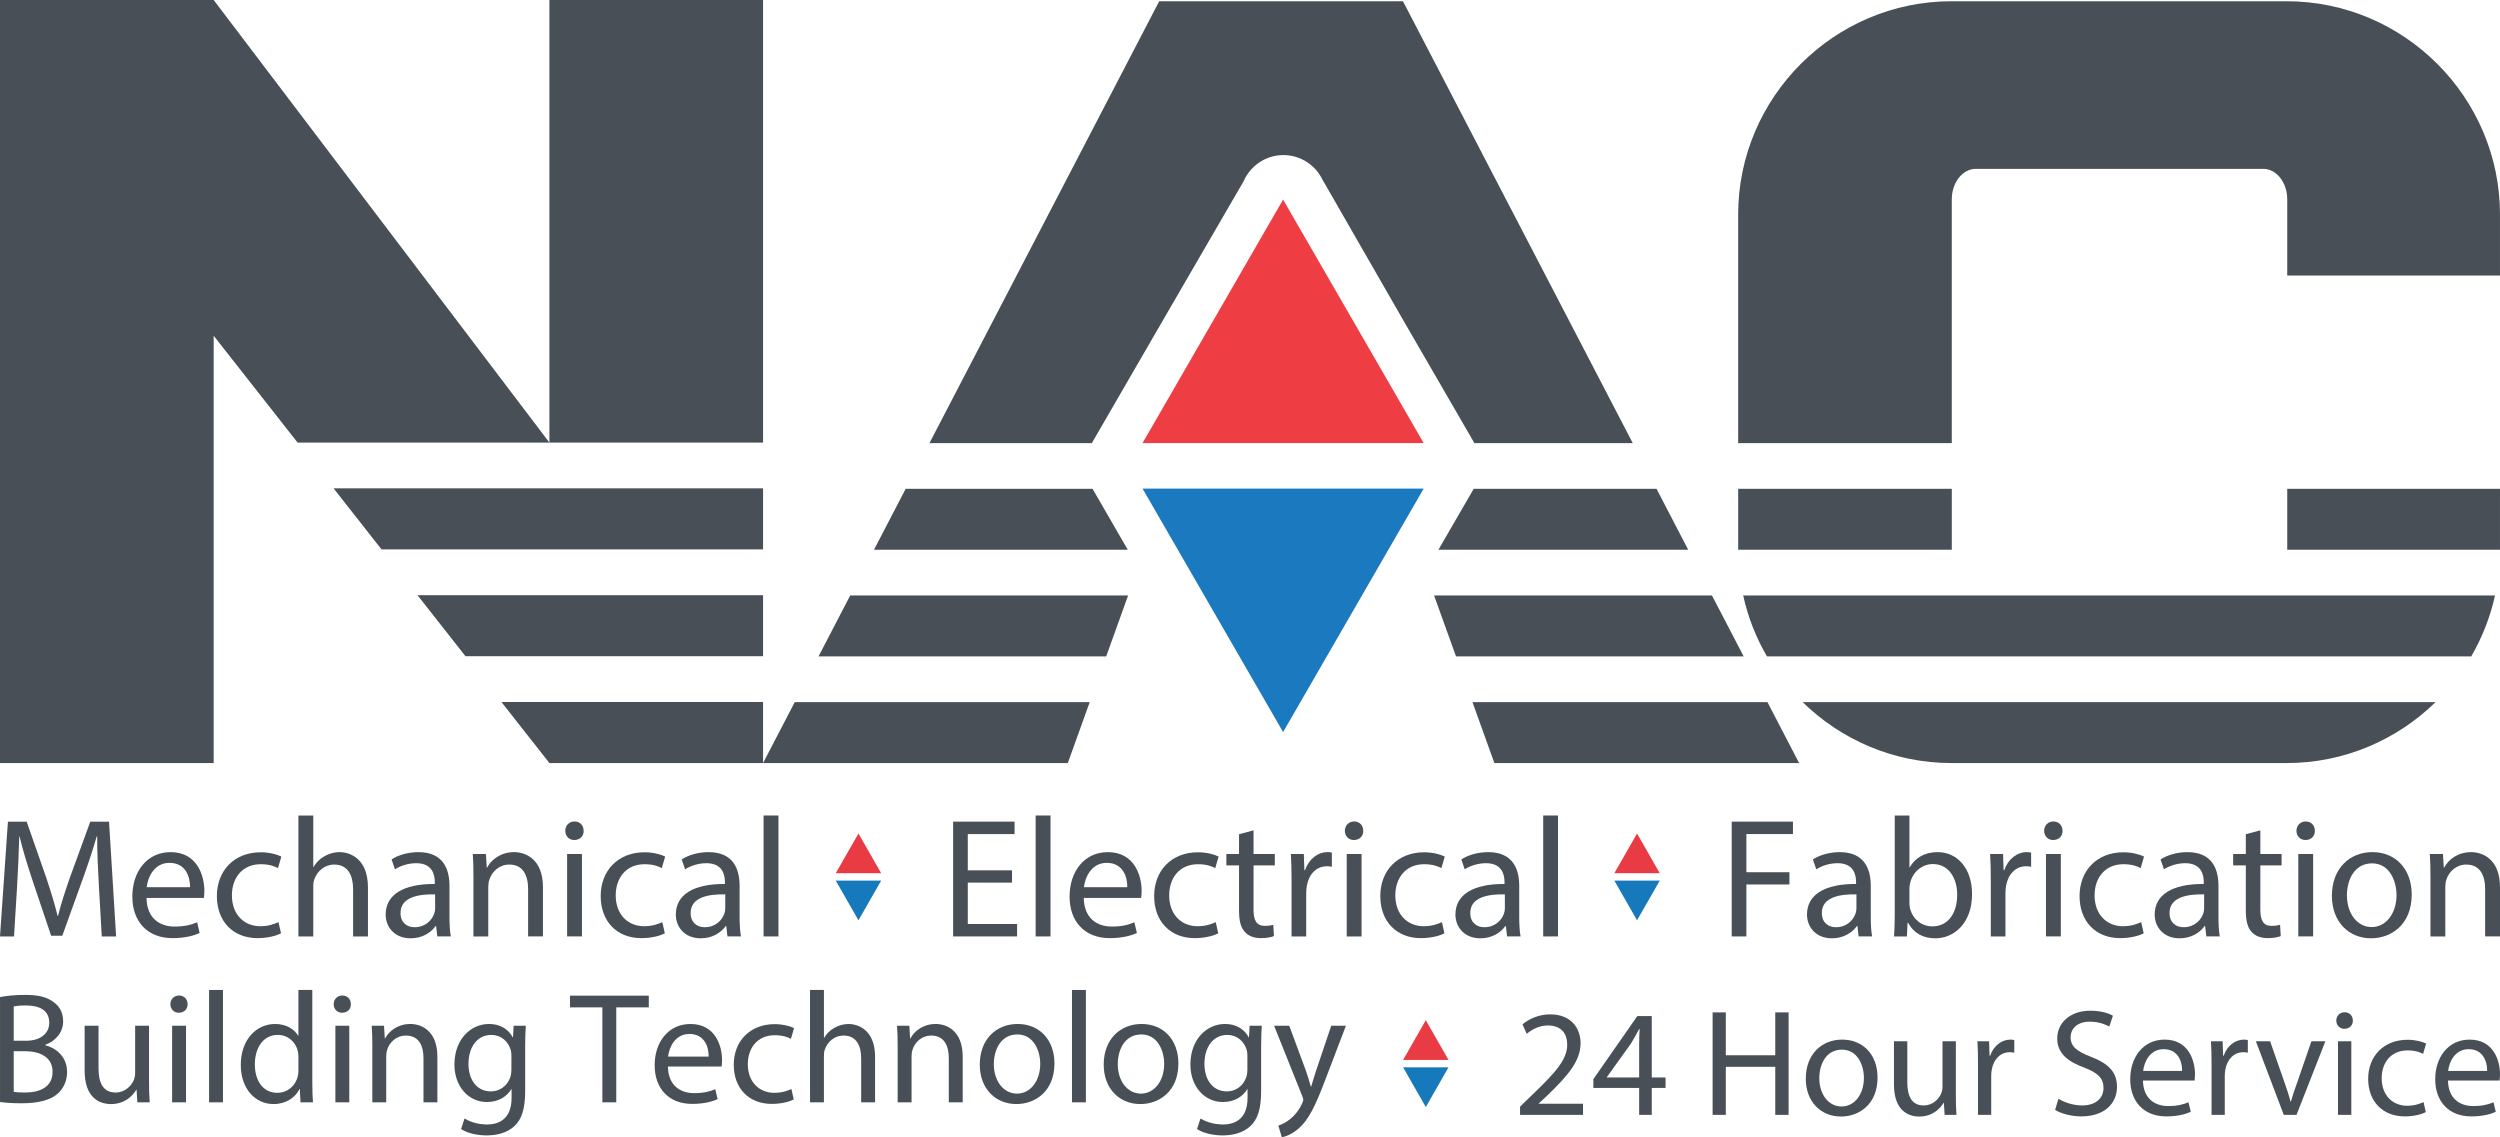 <svg version="1.1" preserveAspectRatio="xMinYMin" xmlns="http://www.w3.org/2000/svg" xmlns:xlink="http://www.w3.org/1999/xlink" x="0px" y="0px"
	 viewBox="0 0 356.478 162.166" xml:space="preserve">
<g>
	<path fill="#484F56" d="M108.807,100.1v8.705H78.34l-6.84-8.705 M108.807,84.869v8.702H66.372l-6.84-8.702H108.807L108.807,84.869z
		 M108.807,69.634v8.705H54.401l-6.836-8.705H108.807L108.807,69.634z M0.001,0h30.466L78.34,63.108h30.466V0H78.34v63.108H42.433
		L30.467,47.873v60.932H0.001V0L0.001,0z"/>
	<path fill="#484F56" d="M347.291,100.114c-5.491,5.369-12.992,8.69-21.233,8.69h-47.794c-8.237,0-15.739-3.321-21.226-8.69
		 M326.14,69.7h30.336v8.69H326.14V69.7L326.14,69.7z M281.728,84.907h40.997h33.043c-0.684,3.096-1.844,6.022-3.394,8.69H251.955
		c-1.556-2.668-2.714-5.594-3.394-8.69H281.728L281.728,84.907z M278.31,78.39h-30.46V69.7h30.46V78.39L278.31,78.39z
		 M278.264,0.178h47.794c16.73,0,30.418,13.685,30.418,30.414v8.693H326.14V28.42c0-2.391-1.537-4.345-3.415-4.345h-41
		c-1.878,0-3.418,1.957-3.418,4.345v34.762h-30.46v-32.59C247.847,13.863,261.535,0.178,278.264,0.178"/>
	<path fill="#484F56" d="M209.959,100.114l3.127,8.69h43.452l-4.515-8.69 M113.326,100.114l-4.521,8.69h43.452l3.13-8.69H113.326
		L113.326,100.114z M204.484,84.907l3.133,8.69h41.015l-4.521-8.69H204.484L204.484,84.907z M121.232,84.907l-4.518,8.69h41.018
		l3.127-8.69H121.232L121.232,84.907z M205.107,78.39h35.616l-4.518-8.69h-26.067L205.107,78.39L205.107,78.39z M129.141,69.7
		l-4.518,8.69h36.19l-5.028-8.69H129.141L129.141,69.7z M191.364,0.178h-17.382h-8.69l-32.76,63.004h23.155l9.985-17.249
		l11.646-20.071c0.951-2.2,3.144-3.75,5.684-3.75c2.48,0,4.628,1.477,5.612,3.591h0.01l11.624,20.23l9.988,17.249h22.581
		L200.051,0.178H191.364L191.364,0.178z"/>
	<polyline fill="#EF3E43" points="182.958,28.46 192.979,45.815 203.002,63.174 182.958,63.174 162.917,63.174 172.938,45.815 	"/>
	<polyline fill="#1A79BF" points="182.958,104.386 192.979,87.03 203.002,69.672 182.958,69.672 162.917,69.672 172.938,87.03 	"/>
	<path fill="#484F56" d="M216.746,158.97v-1.17l1.492-1.452c3.594-3.427,5.213-5.247,5.235-7.371c0-1.431-0.693-2.756-2.789-2.756
		c-1.277,0-2.337,0.653-2.987,1.194l-0.605-1.346c0.975-0.824,2.358-1.428,3.98-1.428c3.03,0,4.306,2.078,4.306,4.096
		c0,2.601-1.881,4.706-4.846,7.568l-1.125,1.04v0.042h6.317v1.583H216.746L216.746,158.97z"/>
	<path fill="#484F56" d="M233.73,158.97v-3.837h-6.53v-1.258l6.272-8.997h2.054v8.76h1.968v1.495h-1.968v3.837H233.73L233.73,158.97
		z M233.73,153.638v-4.707c0-0.738,0.021-1.473,0.064-2.212h-0.064c-0.435,0.827-0.778,1.432-1.17,2.085l-3.439,4.788v0.046H233.73
		L233.73,153.638z"/>
	<polygon fill="#484F56" points="246.085,144.358 246.085,150.471 253.137,150.471 253.137,144.358 255.039,144.358 255.039,158.97 
		253.137,158.97 253.137,152.118 246.085,152.118 246.085,158.97 244.204,158.97 244.204,144.358 246.085,144.358 	"/>
	<path fill="#484F56" d="M267.721,153.639c0,3.88-2.68,5.569-5.211,5.569c-2.835,0-5.02-2.081-5.02-5.396
		c0-3.513,2.294-5.573,5.19-5.573C265.688,148.239,267.721,150.427,267.721,153.639 M259.417,153.745c0,2.3,1.318,4.032,3.178,4.032
		c1.817,0,3.181-1.711,3.181-4.075c0-1.777-0.887-4.032-3.136-4.032C260.386,149.67,259.417,151.752,259.417,153.745"/>
	<path fill="#484F56" d="M278.887,156.108c0,1.085,0.022,2.039,0.086,2.862h-1.687l-0.106-1.713h-0.046
		c-0.498,0.847-1.601,1.953-3.46,1.953c-1.644,0-3.613-0.911-3.613-4.597v-6.134h1.905v5.809c0,1.993,0.605,3.339,2.334,3.339
		c1.276,0,2.163-0.89,2.509-1.735c0.11-0.282,0.173-0.629,0.173-0.978v-6.435h1.905V156.108L278.887,156.108z"/>
	<path fill="#484F56" d="M282.047,151.751c0-1.237-0.021-2.297-0.085-3.273h1.668l0.064,2.06h0.085c0.477-1.409,1.623-2.3,2.899-2.3
		c0.219,0,0.368,0.022,0.541,0.067v1.799c-0.195-0.046-0.389-0.067-0.65-0.067c-1.34,0-2.294,1.018-2.553,2.452
		c-0.042,0.258-0.085,0.562-0.085,0.887v5.594h-1.884V151.751L282.047,151.751z"/>
	<path fill="#484F56" d="M293.516,156.674c0.845,0.519,2.078,0.951,3.376,0.951c1.926,0,3.05-1.018,3.05-2.492
		c0-1.367-0.781-2.145-2.747-2.905c-2.379-0.847-3.852-2.081-3.852-4.141c0-2.276,1.88-3.968,4.715-3.968
		c1.492,0,2.577,0.346,3.227,0.717l-0.523,1.537c-0.474-0.258-1.449-0.692-2.768-0.692c-1.99,0-2.746,1.191-2.746,2.19
		c0,1.365,0.887,2.036,2.898,2.817c2.468,0.954,3.719,2.148,3.719,4.293c0,2.255-1.665,4.208-5.104,4.208
		c-1.407,0-2.938-0.413-3.719-0.932L293.516,156.674L293.516,156.674z"/>
	<path fill="#484F56" d="M305.568,154.072c0.046,2.58,1.689,3.64,3.592,3.64c1.364,0,2.181-0.237,2.898-0.541l0.325,1.365
		c-0.668,0.306-1.817,0.653-3.482,0.653c-3.223,0-5.15-2.127-5.15-5.29c0-3.166,1.863-5.661,4.91-5.661
		c3.419,0,4.327,3.014,4.327,4.944c0,0.389-0.043,0.693-0.064,0.89H305.568L305.568,154.072z M311.15,152.705
		c0.021-1.212-0.498-3.102-2.638-3.102c-1.926,0-2.768,1.777-2.919,3.102H311.15L311.15,152.705z"/>
	<path fill="#484F56" d="M315.348,151.751c0-1.237-0.021-2.297-0.085-3.273h1.668l0.064,2.06h0.085c0.477-1.409,1.623-2.3,2.899-2.3
		c0.219,0,0.367,0.022,0.541,0.067v1.799c-0.195-0.046-0.392-0.067-0.651-0.067c-1.339,0-2.294,1.018-2.552,2.452
		c-0.042,0.258-0.085,0.562-0.085,0.887v5.594h-1.884V151.751L315.348,151.751z"/>
	<path fill="#484F56" d="M323.701,148.478l2.057,5.895c0.343,0.957,0.626,1.823,0.842,2.689h0.066
		c0.237-0.866,0.538-1.732,0.888-2.689l2.032-5.895h1.99l-4.114,10.492h-1.814l-3.98-10.492H323.701L323.701,148.478z"/>
	<path fill="#484F56" d="M335.493,145.527c0.021,0.65-0.456,1.173-1.212,1.173c-0.669,0-1.146-0.523-1.146-1.173
		c0-0.671,0.498-1.191,1.191-1.191C335.037,144.336,335.493,144.856,335.493,145.527 M333.375,148.478h1.902v10.491h-1.902V148.478
		L333.375,148.478z"/>
	<path fill="#484F56" d="M345.899,158.58c-0.496,0.261-1.599,0.608-3.005,0.608c-3.157,0-5.214-2.146-5.214-5.354
		c0-3.233,2.205-5.572,5.624-5.572c1.127,0,2.12,0.279,2.64,0.54l-0.434,1.474c-0.453-0.258-1.167-0.498-2.206-0.498
		c-2.401,0-3.698,1.777-3.698,3.968c0,2.428,1.556,3.925,3.634,3.925c1.079,0,1.796-0.282,2.337-0.522L345.899,158.58
		L345.899,158.58z"/>
	<path fill="#484F56" d="M349.061,154.072c0.043,2.58,1.686,3.64,3.591,3.64c1.362,0,2.182-0.237,2.899-0.541l0.322,1.365
		c-0.668,0.306-1.814,0.653-3.479,0.653c-3.226,0-5.153-2.127-5.153-5.29c0-3.166,1.863-5.661,4.913-5.661
		c3.418,0,4.324,3.014,4.324,4.944c0,0.389-0.04,0.693-0.064,0.89H349.061L349.061,154.072z M354.643,152.705
		c0.021-1.212-0.499-3.102-2.641-3.102c-1.926,0-2.768,1.777-2.919,3.102H354.643L354.643,152.705z"/>
	<path fill="#484F56" d="M14.101,126.339c-0.122-2.282-0.264-5.029-0.24-7.068h-0.073c-0.553,1.917-1.228,3.959-2.045,6.217
		l-2.862,7.942H7.292l-2.622-7.796c-0.772-2.307-1.422-4.421-1.878-6.363H2.744c-0.049,2.039-0.167,4.786-0.313,7.238l-0.431,7.018
		H0l1.13-16.368h2.671l2.768,7.915c0.674,2.018,1.228,3.814,1.638,5.512h0.07c0.41-1.65,0.987-3.445,1.711-5.512l2.887-7.915h2.671
		l1.012,16.368h-2.048L14.101,126.339L14.101,126.339z"/>
	<path fill="#484F56" d="M20.89,128.039c0.049,2.889,1.875,4.08,3.992,4.08c1.519,0,2.431-0.27,3.227-0.61l0.358,1.531
		c-0.744,0.34-2.02,0.729-3.874,0.729c-3.582,0-5.724-2.382-5.724-5.925c0-3.549,2.069-6.338,5.46-6.338
		c3.801,0,4.813,3.376,4.813,5.536c0,0.438-0.049,0.778-0.073,0.997H20.89L20.89,128.039z M27.098,126.507
		c0.024-1.358-0.553-3.472-2.935-3.472c-2.142,0-3.081,1.993-3.248,3.472H27.098L27.098,126.507z"/>
	<path fill="#484F56" d="M40.07,133.089c-0.553,0.291-1.781,0.681-3.345,0.681c-3.512,0-5.8-2.404-5.8-5.998
		c0-3.619,2.455-6.244,6.259-6.244c1.249,0,2.358,0.316,2.935,0.611l-0.483,1.649c-0.504-0.291-1.297-0.559-2.452-0.559
		c-2.671,0-4.117,1.994-4.117,4.445c0,2.72,1.735,4.397,4.044,4.397c1.203,0,1.999-0.316,2.598-0.583L40.07,133.089L40.07,133.089z"
		/>
	<path fill="#484F56" d="M42.551,116.284h2.118v7.335h0.046c0.337-0.608,0.869-1.143,1.516-1.507
		c0.626-0.365,1.373-0.608,2.166-0.608c1.565,0,4.069,0.972,4.069,5.029v6.994h-2.118v-6.751c0-1.893-0.699-3.498-2.695-3.498
		c-1.374,0-2.455,0.973-2.841,2.136c-0.119,0.292-0.143,0.608-0.143,1.021v7.092h-2.118V116.284L42.551,116.284z"/>
	<path fill="#484F56" d="M62.358,133.526l-0.17-1.483h-0.073c-0.647,0.924-1.899,1.751-3.561,1.751
		c-2.358,0-3.561-1.675-3.561-3.376c0-2.841,2.504-4.397,7.004-4.372v-0.243c0-0.97-0.264-2.72-2.65-2.72
		c-1.082,0-2.212,0.341-3.029,0.875l-0.48-1.41c0.96-0.631,2.358-1.042,3.825-1.042c3.561,0,4.427,2.452,4.427,4.807v4.397
		c0,1.02,0.049,2.014,0.191,2.816H62.358L62.358,133.526z M62.045,127.528c-2.309-0.048-4.934,0.365-4.934,2.647
		c0,1.385,0.915,2.039,1.999,2.039c1.516,0,2.476-0.97,2.814-1.966c0.073-0.219,0.121-0.462,0.121-0.681V127.528L62.045,127.528z"/>
	<path fill="#484F56" d="M67.509,124.954c0-1.215-0.027-2.212-0.097-3.181h1.875l0.121,1.942h0.049
		c0.577-1.115,1.926-2.209,3.85-2.209c1.613,0,4.114,0.972,4.114,5.001v7.019h-2.118v-6.776c0-1.893-0.696-3.473-2.692-3.473
		c-1.398,0-2.479,0.997-2.841,2.185c-0.097,0.27-0.146,0.631-0.146,0.999v7.065h-2.115V124.954L67.509,124.954z"/>
	<path fill="#484F56" d="M83.223,118.47c0.024,0.726-0.504,1.31-1.349,1.31c-0.744,0-1.273-0.584-1.273-1.31
		c0-0.753,0.553-1.337,1.322-1.337C82.719,117.133,83.223,117.717,83.223,118.47 M80.866,121.773h2.115v11.753h-2.115V121.773
		L80.866,121.773z"/>
	<path fill="#484F56" d="M94.798,133.089c-0.553,0.291-1.78,0.681-3.345,0.681c-3.512,0-5.8-2.404-5.8-5.998
		c0-3.619,2.455-6.244,6.259-6.244c1.249,0,2.358,0.316,2.935,0.611l-0.483,1.649c-0.505-0.291-1.298-0.559-2.452-0.559
		c-2.674,0-4.117,1.994-4.117,4.445c0,2.72,1.732,4.397,4.041,4.397c1.206,0,1.999-0.316,2.601-0.583L94.798,133.089L94.798,133.089
		z"/>
	<path fill="#484F56" d="M103.728,133.526l-0.167-1.483h-0.073c-0.65,0.924-1.902,1.751-3.561,1.751
		c-2.361,0-3.561-1.675-3.561-3.376c0-2.841,2.501-4.397,7.001-4.372v-0.243c0-0.97-0.265-2.72-2.647-2.72
		c-1.082,0-2.212,0.341-3.032,0.875l-0.48-1.41c0.96-0.631,2.358-1.042,3.825-1.042c3.561,0,4.427,2.452,4.427,4.807v4.397
		c0,1.02,0.049,2.014,0.192,2.816H103.728L103.728,133.526z M103.415,127.528c-2.309-0.048-4.934,0.365-4.934,2.647
		c0,1.385,0.914,2.039,1.999,2.039c1.516,0,2.479-0.97,2.814-1.966c0.073-0.219,0.121-0.462,0.121-0.681V127.528L103.415,127.528z"
		/>
	<polygon fill="#484F56" points="108.88,116.283 110.998,116.283 110.998,133.526 108.88,133.526 108.88,116.283 	"/>
	<polygon fill="#484F56" points="144.306,125.853 137.998,125.853 137.998,131.754 145.026,131.754 145.026,133.525 
		135.908,133.525 135.908,117.157 144.668,117.157 144.668,118.932 137.998,118.932 137.998,124.103 144.306,124.103 
		144.306,125.853 	"/>
	<polygon fill="#484F56" points="147.674,116.283 149.792,116.283 149.792,133.526 147.674,133.526 147.674,116.283 	"/>
	<path fill="#484F56" d="M154.535,128.039c0.049,2.889,1.875,4.08,3.993,4.08c1.516,0,2.431-0.27,3.224-0.61l0.361,1.531
		c-0.744,0.34-2.02,0.729-3.874,0.729c-3.585,0-5.727-2.382-5.727-5.925c0-3.545,2.072-6.338,5.463-6.338
		c3.801,0,4.813,3.373,4.813,5.536c0,0.438-0.049,0.778-0.073,0.997H154.535L154.535,128.039z M160.743,126.507
		c0.024-1.358-0.556-3.472-2.935-3.472c-2.142,0-3.081,1.993-3.251,3.472H160.743L160.743,126.507z"/>
	<path fill="#484F56" d="M173.714,133.089c-0.553,0.291-1.78,0.681-3.345,0.681c-3.513,0-5.797-2.404-5.797-5.998
		c0-3.619,2.455-6.244,6.256-6.244c1.251,0,2.357,0.316,2.935,0.611l-0.483,1.649c-0.505-0.291-1.298-0.559-2.452-0.559
		c-2.671,0-4.114,1.994-4.114,4.445c0,2.72,1.732,4.397,4.041,4.397c1.203,0,1.999-0.316,2.598-0.583L173.714,133.089
		L173.714,133.089z"/>
	<path fill="#484F56" d="M178.745,118.397v3.375h3.032v1.626h-3.032v6.341c0,1.456,0.41,2.282,1.586,2.282
		c0.556,0,0.966-0.073,1.23-0.146l0.095,1.601c-0.407,0.173-1.058,0.292-1.875,0.292c-0.988,0-1.784-0.313-2.288-0.896
		c-0.602-0.632-0.817-1.677-0.817-3.063v-6.411h-1.805v-1.626h1.805v-2.816L178.745,118.397L178.745,118.397z"/>
	<path fill="#484F56" d="M184.163,125.439c0-1.385-0.024-2.573-0.097-3.667h1.85l0.076,2.306h0.094
		c0.532-1.577,1.805-2.573,3.224-2.573c0.24,0,0.41,0.024,0.602,0.073v2.017c-0.216-0.052-0.435-0.073-0.721-0.073
		c-1.491,0-2.552,1.14-2.84,2.744c-0.049,0.292-0.098,0.629-0.098,0.996v6.266h-2.09V125.439L184.163,125.439z"/>
	<path fill="#484F56" d="M194.386,118.47c0.028,0.726-0.504,1.31-1.346,1.31c-0.744,0-1.276-0.584-1.276-1.31
		c0-0.753,0.556-1.337,1.325-1.337C193.882,117.133,194.386,117.717,194.386,118.47 M192.032,121.773h2.115v11.756h-2.115V121.773
		L192.032,121.773z"/>
	<path fill="#484F56" d="M205.963,133.089c-0.553,0.291-1.781,0.681-3.346,0.681c-3.512,0-5.8-2.404-5.8-5.998
		c0-3.619,2.458-6.244,6.259-6.244c1.252,0,2.358,0.316,2.935,0.611l-0.483,1.649c-0.504-0.291-1.294-0.559-2.452-0.559
		c-2.671,0-4.117,1.994-4.117,4.445c0,2.72,1.735,4.397,4.044,4.397c1.204,0,2-0.316,2.601-0.583L205.963,133.089L205.963,133.089z"
		/>
	<path fill="#484F56" d="M214.896,133.526l-0.171-1.483h-0.072c-0.648,0.924-1.902,1.751-3.561,1.751
		c-2.358,0-3.561-1.675-3.561-3.376c0-2.841,2.503-4.397,7-4.372v-0.243c0-0.97-0.264-2.72-2.646-2.72
		c-1.082,0-2.212,0.341-3.03,0.875l-0.483-1.41c0.963-0.631,2.358-1.042,3.826-1.042c3.564,0,4.43,2.452,4.43,4.807v4.397
		c0,1.02,0.045,2.014,0.191,2.816H214.896L214.896,133.526z M214.58,127.528c-2.309-0.048-4.932,0.365-4.932,2.647
		c0,1.385,0.915,2.039,1.997,2.039c1.516,0,2.479-0.97,2.816-1.966c0.07-0.219,0.119-0.462,0.119-0.681V127.528L214.58,127.528z"/>
	<polygon fill="#484F56" points="220.046,116.283 222.161,116.283 222.161,133.526 220.046,133.526 220.046,116.283 	"/>
	<polyline fill="#E93B44" points="122.41,118.851 124.029,121.68 125.646,124.508 122.41,124.508 119.174,124.508 120.79,121.68 	
		"/>
	<polyline fill="#1679BB" points="122.41,131.227 124.029,128.398 125.646,125.569 122.41,125.569 119.174,125.569 120.79,128.398 	
		"/>
	<polygon fill="#484F56" points="246.925,117.158 255.66,117.158 255.66,118.929 249.018,118.929 249.018,124.371 255.156,124.371 
		255.156,126.118 249.018,126.118 249.018,133.526 246.925,133.526 246.925,117.158 	"/>
	<path fill="#484F56" d="M265.023,133.526l-0.167-1.483h-0.076c-0.647,0.924-1.899,1.751-3.558,1.751
		c-2.361,0-3.561-1.675-3.561-3.376c0-2.841,2.501-4.397,6.998-4.372v-0.243c0-0.97-0.262-2.72-2.647-2.72
		c-1.078,0-2.209,0.341-3.029,0.875l-0.483-1.41c0.963-0.631,2.361-1.042,3.828-1.042c3.561,0,4.427,2.452,4.427,4.807v4.397
		c0,1.02,0.046,2.014,0.192,2.816H265.023L265.023,133.526z M264.71,127.528c-2.309-0.048-4.931,0.365-4.931,2.647
		c0,1.385,0.914,2.039,1.996,2.039c1.516,0,2.479-0.97,2.814-1.966c0.07-0.219,0.121-0.462,0.121-0.681V127.528L264.71,127.528z"/>
	<path fill="#484F56" d="M270.077,133.527c0.049-0.802,0.097-1.99,0.097-3.035v-14.208h2.094v7.383h0.048
		c0.745-1.312,2.094-2.163,3.968-2.163c2.887,0,4.932,2.431,4.911,5.998c0,4.202-2.626,6.292-5.22,6.292
		c-1.687,0-3.033-0.656-3.899-2.211H272l-0.094,1.944H270.077L270.077,133.527z M272.268,128.815c0,0.267,0.048,0.534,0.094,0.777
		c0.41,1.48,1.635,2.501,3.175,2.501c2.218,0,3.54-1.823,3.54-4.518c0-2.355-1.2-4.369-3.464-4.369
		c-1.446,0-2.792,0.993-3.227,2.622c-0.048,0.243-0.118,0.534-0.118,0.875V128.815L272.268,128.815z"/>
	<path fill="#484F56" d="M283.869,125.439c0-1.385-0.027-2.573-0.097-3.667h1.85l0.076,2.306h0.095
		c0.531-1.577,1.804-2.573,3.223-2.573c0.24,0,0.411,0.024,0.605,0.073v2.017c-0.219-0.052-0.438-0.073-0.726-0.073
		c-1.489,0-2.549,1.14-2.838,2.744c-0.049,0.292-0.097,0.629-0.097,0.996v6.266h-2.091V125.439L283.869,125.439z"/>
	<path fill="#484F56" d="M294.098,118.47c0.024,0.726-0.508,1.31-1.349,1.31c-0.748,0-1.273-0.584-1.273-1.31
		c0-0.753,0.549-1.337,1.321-1.337C293.59,117.133,294.098,117.717,294.098,118.47 M291.737,121.773h2.118v11.753h-2.118V121.773
		L291.737,121.773z"/>
	<path fill="#484F56" d="M305.672,133.089c-0.556,0.291-1.78,0.681-3.348,0.681c-3.512,0-5.797-2.404-5.797-5.998
		c0-3.619,2.455-6.244,6.259-6.244c1.249,0,2.354,0.316,2.935,0.611l-0.483,1.649c-0.505-0.291-1.298-0.559-2.452-0.559
		c-2.674,0-4.117,1.994-4.117,4.445c0,2.72,1.732,4.397,4.041,4.397c1.206,0,1.999-0.316,2.601-0.583L305.672,133.089
		L305.672,133.089z"/>
	<path fill="#484F56" d="M314.602,133.526l-0.17-1.483h-0.073c-0.647,0.924-1.902,1.751-3.561,1.751
		c-2.358,0-3.561-1.675-3.561-3.376c0-2.841,2.503-4.397,7-4.372v-0.243c0-0.97-0.264-2.72-2.646-2.72
		c-1.082,0-2.212,0.341-3.032,0.875l-0.48-1.41c0.963-0.631,2.357-1.042,3.825-1.042c3.564,0,4.43,2.452,4.43,4.807v4.397
		c0,1.02,0.046,2.014,0.188,2.816H314.602L314.602,133.526z M314.289,127.528c-2.312-0.048-4.934,0.365-4.934,2.647
		c0,1.385,0.914,2.039,1.996,2.039c1.516,0,2.479-0.97,2.817-1.966c0.069-0.219,0.121-0.462,0.121-0.681V127.528L314.289,127.528z"
		/>
	<path fill="#484F56" d="M322.304,118.397v3.375h3.032v1.626h-3.032v6.338c0,1.459,0.41,2.285,1.585,2.285
		c0.556,0,0.967-0.073,1.231-0.146l0.094,1.601c-0.41,0.173-1.06,0.292-1.874,0.292c-0.988,0-1.784-0.313-2.288-0.896
		c-0.602-0.632-0.818-1.677-0.818-3.063v-6.411h-1.805v-1.626h1.805v-2.816L322.304,118.397L322.304,118.397z"/>
	<path fill="#484F56" d="M330.079,118.47c0.021,0.726-0.508,1.31-1.353,1.31c-0.744,0-1.273-0.584-1.273-1.31
		c0-0.753,0.553-1.337,1.322-1.337C329.571,117.133,330.079,117.717,330.079,118.47 M327.718,121.773h2.114v11.753h-2.114V121.773
		L327.718,121.773z"/>
	<path fill="#484F56" d="M343.889,127.552c0,4.348-2.983,6.241-5.8,6.241c-3.151,0-5.581-2.331-5.581-6.047
		c0-3.934,2.549-6.241,5.773-6.241C341.626,121.505,343.889,123.958,343.889,127.552 M334.65,127.673
		c0,2.574,1.464,4.519,3.536,4.519c2.021,0,3.537-1.92,3.537-4.567c0-1.99-0.987-4.518-3.488-4.518
		C335.731,123.107,334.65,125.44,334.65,127.673"/>
	<path fill="#484F56" d="M346.563,124.954c0-1.215-0.024-2.212-0.097-3.181h1.878l0.118,1.942h0.052
		c0.574-1.115,1.92-2.209,3.846-2.209c1.611,0,4.117,0.972,4.117,5.001v7.019h-2.121v-6.776c0-1.893-0.695-3.473-2.692-3.473
		c-1.397,0-2.482,0.997-2.841,2.185c-0.097,0.27-0.145,0.631-0.145,0.999v7.065h-2.115V124.954L346.563,124.954z"/>
	<polyline fill="#E93B44" points="233.427,118.851 235.047,121.68 236.663,124.508 233.427,124.508 230.191,124.508 231.811,121.68 
			"/>
	<polyline fill="#1679BB" points="233.427,131.227 235.047,128.398 236.663,125.569 233.427,125.569 230.191,125.569 
		231.811,128.398 	"/>
	<path fill="#484F56" d="M0.001,142.176c0.854-0.182,2.206-0.315,3.579-0.315c1.957,0,3.218,0.337,4.163,1.106
		c0.79,0.583,1.261,1.488,1.261,2.682c0,1.468-0.969,2.753-2.564,3.339v0.046c1.44,0.362,3.126,1.559,3.126,3.813
		c0,1.31-0.516,2.303-1.279,3.048c-1.06,0.969-2.771,1.422-5.247,1.422c-1.352,0-2.385-0.091-3.038-0.179V142.176L0.001,142.176z
		 M1.958,148.402h1.777c2.072,0,3.288-1.082,3.288-2.549c0-1.784-1.349-2.482-3.33-2.482c-0.902,0-1.419,0.07-1.735,0.136V148.402
		L1.958,148.402z M1.958,155.691c0.383,0.067,0.948,0.092,1.644,0.092c2.027,0,3.895-0.745,3.895-2.957
		c0-2.075-1.777-2.932-3.917-2.932H1.958V155.691L1.958,155.691z"/>
	<path fill="#484F56" d="M21.252,154.203c0,1.128,0.024,2.121,0.091,2.978h-1.756l-0.112-1.784h-0.045
		c-0.52,0.882-1.665,2.033-3.601,2.033c-1.714,0-3.762-0.948-3.762-4.785v-6.384h1.981v6.046c0,2.076,0.632,3.476,2.434,3.476
		c1.325,0,2.248-0.926,2.61-1.808c0.113-0.291,0.179-0.653,0.179-1.014v-6.7h1.981V154.203L21.252,154.203z"/>
	<path fill="#484F56" d="M26.749,143.191c0.021,0.677-0.474,1.218-1.261,1.218c-0.699,0-1.194-0.541-1.194-1.218
		c0-0.699,0.517-1.24,1.237-1.24C26.274,141.951,26.749,142.492,26.749,143.191 M24.543,146.259h1.981v10.92h-1.981V146.259
		L24.543,146.259z"/>
	<polygon fill="#484F56" points="29.811,141.161 31.792,141.161 31.792,157.183 29.811,157.183 29.811,141.161 	"/>
	<path fill="#484F56" d="M44.533,141.158v13.202c0,0.97,0.024,2.075,0.091,2.82h-1.778l-0.091-1.893H42.71
		c-0.608,1.218-1.936,2.142-3.713,2.142c-2.634,0-4.661-2.233-4.661-5.551c-0.025-3.634,2.23-5.867,4.885-5.867
		c1.665,0,2.789,0.789,3.285,1.671h0.046v-6.524H44.533L44.533,141.158z M42.552,150.705c0-0.249-0.021-0.586-0.088-0.836
		c-0.295-1.264-1.373-2.3-2.859-2.3c-2.051,0-3.266,1.805-3.266,4.218c0,2.212,1.082,4.041,3.221,4.041
		c1.328,0,2.543-0.881,2.905-2.37c0.067-0.271,0.088-0.541,0.088-0.857V150.705L42.552,150.705z"/>
	<path fill="#484F56" d="M50.029,143.191c0.024,0.677-0.474,1.218-1.261,1.218c-0.699,0-1.191-0.541-1.191-1.218
		c0-0.699,0.517-1.24,1.237-1.24C49.555,141.951,50.029,142.492,50.029,143.191 M47.823,146.259h1.981v10.92h-1.981V146.259
		L47.823,146.259z"/>
	<path fill="#484F56" d="M53.091,149.216c0-1.128-0.021-2.054-0.091-2.957h1.756l0.112,1.808h0.046
		c0.538-1.039,1.802-2.057,3.604-2.057c1.507,0,3.847,0.906,3.847,4.652v6.52h-1.981v-6.295c0-1.763-0.65-3.227-2.522-3.227
		c-1.304,0-2.318,0.924-2.656,2.03c-0.088,0.249-0.134,0.586-0.134,0.923v6.569h-1.981V149.216L53.091,149.216z"/>
	<path fill="#484F56" d="M74.975,146.26c-0.049,0.79-0.091,1.668-0.091,2.999v6.341c0,2.504-0.495,4.041-1.556,4.989
		c-1.057,0.994-2.586,1.31-3.959,1.31c-1.307,0-2.75-0.316-3.625-0.906l0.495-1.51c0.72,0.45,1.847,0.857,3.197,0.857
		c2.027,0,3.512-1.06,3.512-3.813v-1.218h-0.045c-0.611,1.014-1.778,1.829-3.467,1.829c-2.701,0-4.64-2.304-4.64-5.327
		c0-3.701,2.409-5.8,4.91-5.8c1.89,0,2.926,0.994,3.397,1.896h0.049l0.088-1.647H74.975L74.975,146.26z M72.924,150.568
		c0-0.337-0.021-0.631-0.113-0.902c-0.358-1.148-1.328-2.096-2.768-2.096c-1.89,0-3.242,1.601-3.242,4.129
		c0,2.142,1.082,3.925,3.218,3.925c1.215,0,2.321-0.768,2.747-2.029c0.112-0.341,0.158-0.723,0.158-1.064V150.568L72.924,150.568z"
		/>
	<polygon fill="#484F56" points="85.894,143.642 81.278,143.642 81.278,141.973 92.511,141.973 92.511,143.642 87.875,143.642 
		87.875,157.181 85.894,157.181 85.894,143.642 	"/>
	<path fill="#484F56" d="M95.238,152.083c0.046,2.686,1.759,3.789,3.737,3.789c1.419,0,2.273-0.25,3.017-0.563l0.338,1.422
		c-0.699,0.316-1.89,0.675-3.625,0.675c-3.355,0-5.357-2.209-5.357-5.506c0-3.293,1.936-5.888,5.111-5.888
		c3.555,0,4.5,3.136,4.5,5.144c0,0.407-0.043,0.723-0.067,0.927H95.238L95.238,152.083z M101.047,150.66
		c0.022-1.263-0.519-3.226-2.746-3.226c-2.003,0-2.884,1.85-3.039,3.226H101.047L101.047,150.66z"/>
	<path fill="#484F56" d="M113.182,156.774c-0.517,0.271-1.665,0.632-3.13,0.632c-3.287,0-5.426-2.233-5.426-5.572
		c0-3.364,2.297-5.8,5.855-5.8c1.17,0,2.206,0.294,2.746,0.565l-0.449,1.534c-0.474-0.273-1.219-0.519-2.297-0.519
		c-2.498,0-3.85,1.85-3.85,4.129c0,2.528,1.62,4.083,3.78,4.083c1.127,0,1.872-0.291,2.434-0.54L113.182,156.774L113.182,156.774z"
		/>
	<path fill="#484F56" d="M115.504,141.16h1.981v6.815h0.045c0.313-0.565,0.809-1.061,1.416-1.398
		c0.587-0.34,1.286-0.565,2.027-0.565c1.464,0,3.804,0.902,3.804,4.67v6.499h-1.981v-6.274c0-1.759-0.653-3.248-2.522-3.248
		c-1.282,0-2.297,0.902-2.655,1.984c-0.113,0.273-0.134,0.565-0.134,0.948v6.59h-1.981V141.16L115.504,141.16z"/>
	<path fill="#484F56" d="M127.999,149.216c0-1.128-0.022-2.054-0.092-2.957h1.757l0.112,1.808h0.046
		c0.54-1.039,1.801-2.057,3.603-2.057c1.507,0,3.847,0.906,3.847,4.652v6.52h-1.981v-6.295c0-1.763-0.651-3.227-2.519-3.227
		c-1.306,0-2.321,0.924-2.659,2.03c-0.088,0.249-0.133,0.586-0.133,0.923v6.569h-1.981V149.216L127.999,149.216z"/>
	<path fill="#484F56" d="M150.354,151.628c0,4.041-2.792,5.8-5.423,5.8c-2.951,0-5.226-2.166-5.226-5.618
		c0-3.655,2.388-5.8,5.402-5.8C148.236,146.01,150.354,148.292,150.354,151.628 M141.71,151.743c0,2.392,1.373,4.197,3.309,4.197
		c1.89,0,3.309-1.784,3.309-4.242c0-1.85-0.921-4.196-3.264-4.196C142.722,147.502,141.71,149.665,141.71,151.743"/>
	<polygon fill="#484F56" points="152.855,141.161 154.836,141.161 154.836,157.183 152.855,157.183 152.855,141.161 	"/>
	<path fill="#484F56" d="M168.028,151.628c0,4.041-2.792,5.8-5.427,5.8c-2.947,0-5.223-2.166-5.223-5.618
		c0-3.655,2.389-5.8,5.403-5.8C165.91,146.01,168.028,148.292,168.028,151.628 M159.384,151.743c0,2.392,1.373,4.197,3.309,4.197
		c1.889,0,3.308-1.784,3.308-4.242c0-1.85-0.92-4.196-3.263-4.196C160.395,147.502,159.384,149.665,159.384,151.743"/>
	<path fill="#484F56" d="M179.916,146.26c-0.046,0.79-0.091,1.668-0.091,2.999v6.341c0,2.504-0.496,4.041-1.553,4.989
		c-1.057,0.994-2.589,1.31-3.962,1.31c-1.307,0-2.747-0.316-3.625-0.906l0.495-1.51c0.72,0.45,1.848,0.857,3.197,0.857
		c2.026,0,3.512-1.06,3.512-3.813v-1.218h-0.045c-0.608,1.014-1.778,1.829-3.467,1.829c-2.701,0-4.637-2.304-4.637-5.327
		c0-3.701,2.41-5.8,4.907-5.8c1.893,0,2.926,0.994,3.4,1.896h0.046l0.091-1.647H179.916L179.916,146.26z M177.868,150.568
		c0-0.337-0.024-0.631-0.112-0.902c-0.362-1.148-1.331-2.096-2.772-2.096c-1.889,0-3.242,1.601-3.242,4.129
		c0,2.142,1.082,3.925,3.221,3.925c1.216,0,2.318-0.768,2.747-2.029c0.112-0.341,0.158-0.723,0.158-1.064V150.568L177.868,150.568z"
		/>
	<path fill="#484F56" d="M183.837,146.26l2.385,6.454c0.246,0.72,0.519,1.58,0.698,2.233h0.043c0.207-0.653,0.428-1.489,0.699-2.279
		l2.163-6.408h2.091l-2.969,7.784c-1.419,3.744-2.388,5.664-3.74,6.837c-0.966,0.857-1.936,1.197-2.431,1.285l-0.495-1.668
		c0.495-0.158,1.148-0.474,1.735-0.969c0.541-0.429,1.215-1.197,1.665-2.212c0.091-0.204,0.158-0.362,0.158-0.474
		s-0.043-0.271-0.137-0.52l-4.026-10.063H183.837L183.837,146.26z"/>
	<polyline fill="#E93B44" points="203.307,145.475 204.924,148.304 206.543,151.133 203.307,151.133 200.071,151.133 
		201.688,148.304 	"/>
	<polyline fill="#1679BB" points="203.307,157.853 204.924,155.021 206.543,152.192 203.307,152.192 200.071,152.192 
		201.688,155.021 	"/>
</g>
</svg>

